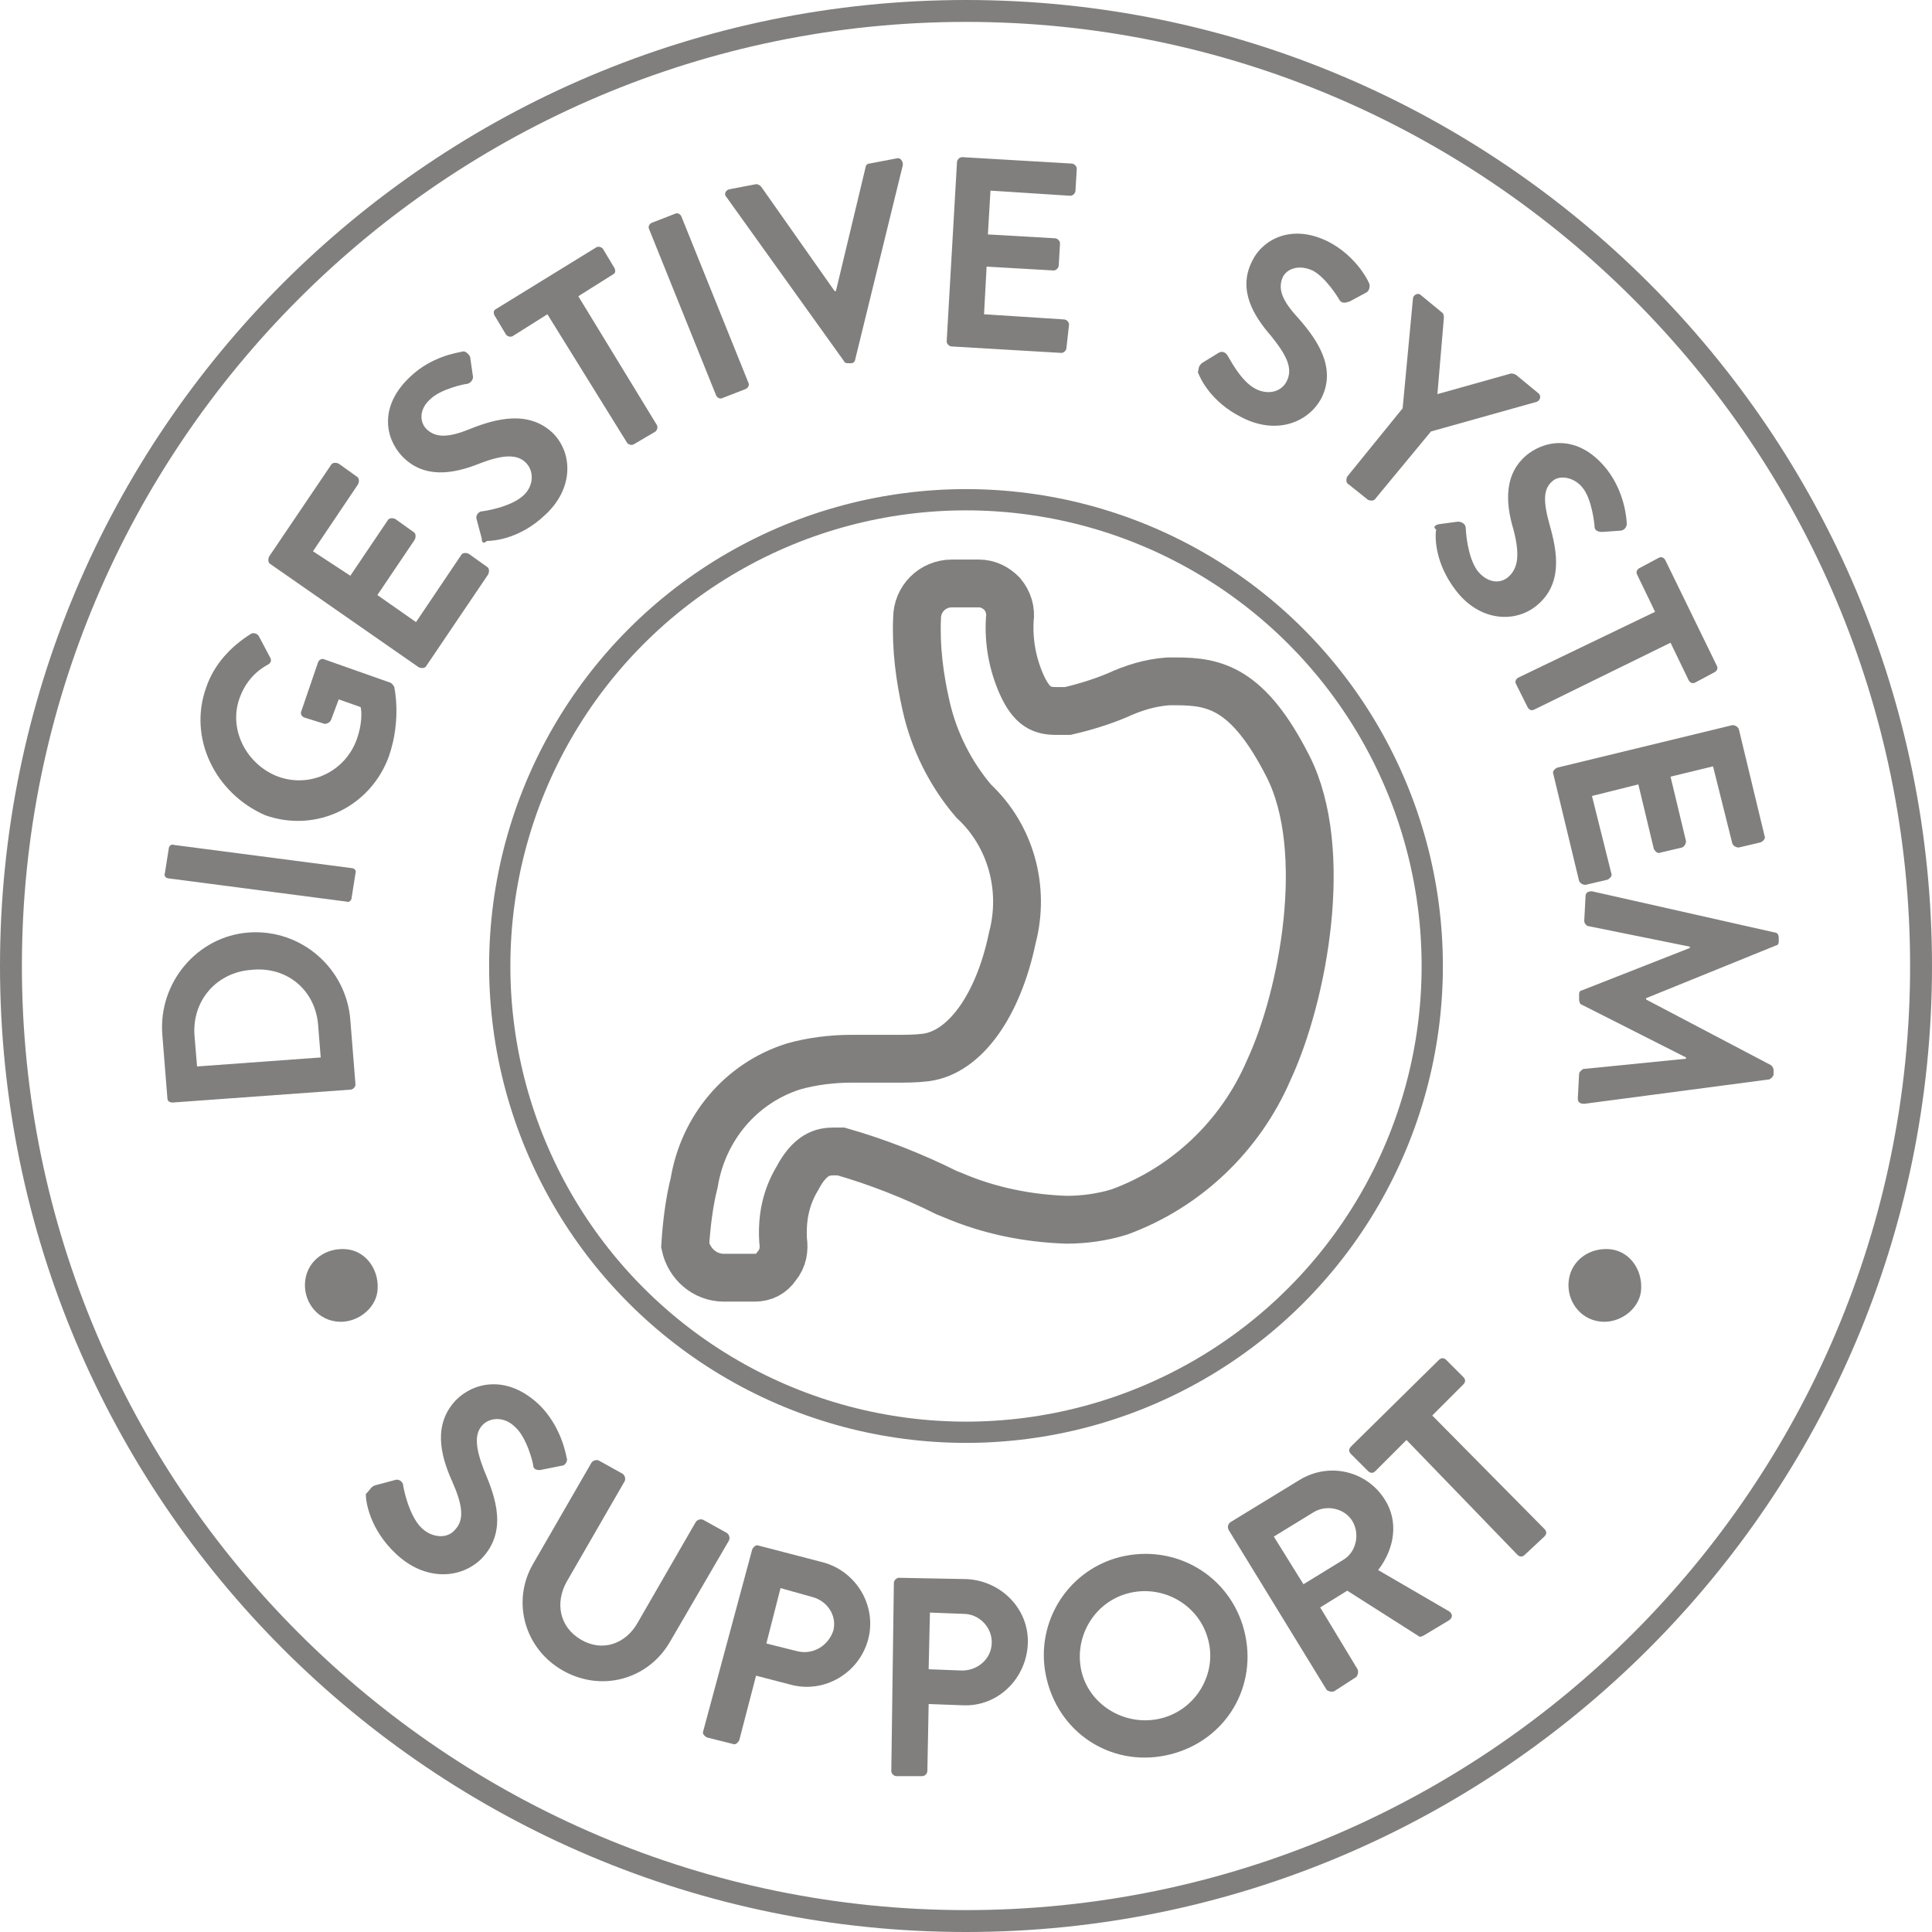 <?xml version="1.0" encoding="utf-8"?>
<!-- Generator: Adobe Illustrator 24.2.3, SVG Export Plug-In . SVG Version: 6.00 Build 0)  -->
<svg version="1.1" id="Layer_1" xmlns="http://www.w3.org/2000/svg" xmlns:xlink="http://www.w3.org/1999/xlink" x="0px" y="0px"
	 viewBox="0 0 150 150" style="enable-background:new 0 0 150 150;" xml:space="preserve">
<style type="text/css">
	.st0{opacity:0.6;}
	.st1{fill:#2D2A26;}
	.st2{fill:none;stroke:#2D2A26;stroke-width:1.65;stroke-miterlimit:10;}
	.st3{fill:none;stroke:#2D2A26;stroke-width:3.713;stroke-miterlimit:10;}
</style>
<g class="st0">
	<g>
		<path class="st1" d="M75,150c-41.4,0-75-33.6-75-75S33.6,0,75,0s75,33.6,75,75S116.3,150,75,150 M75,1.7C34.6,1.7,1.7,34.6,1.7,75
			s32.9,73.3,73.3,73.3s73.3-32.9,73.3-73.3S115.4,1.7,75,1.7"/>
		<path class="st1" d="M26.1,102.6c-1.6-0.2-2.6-1.7-2.4-3.2c0.2-1.6,1.7-2.6,3.3-2.4c1.5,0.2,2.5,1.7,2.3,3.3
			C29.1,101.7,27.6,102.8,26.1,102.6"/>
		<path class="st1" d="M124.2,102.6c-1.6-0.2-2.6-1.7-2.4-3.2c0.2-1.6,1.7-2.6,3.3-2.4c1.5,0.2,2.5,1.7,2.3,3.3
			C127.2,101.7,125.7,102.8,124.2,102.6"/>
		<g>
			<path class="st1" d="M29.2,115.3l1.5-0.4c0.3-0.1,0.6,0.2,0.6,0.4c0,0.1,0.4,2.3,1.4,3.3c0.8,0.8,2,0.9,2.6,0.2
				c0.8-0.8,0.6-2-0.2-3.8c-0.9-2-1.5-4.4,0.3-6.3c1.4-1.4,4-2,6.5,0.4c1.6,1.6,2,3.6,2.1,4.1c0.1,0.2-0.1,0.6-0.4,0.6l-1.5,0.3
				c-0.3,0.1-0.7,0-0.7-0.3c0-0.2-0.5-2.2-1.4-3c-0.9-0.9-2-0.7-2.5-0.2c-0.7,0.7-0.6,1.8,0.1,3.6c0.9,2.1,1.8,4.7-0.2,6.8
				c-1.6,1.6-4.4,1.8-6.7-0.4c-2-1.9-2.3-4-2.3-4.6C28.8,115.6,28.8,115.4,29.2,115.3z"/>
			<path class="st1" d="M45.9,113.6c0.1-0.2,0.4-0.3,0.6-0.2l1.8,1c0.2,0.1,0.3,0.4,0.2,0.6l-4.5,7.8c-0.9,1.6-0.6,3.5,1.1,4.5
				c1.7,1,3.5,0.3,4.4-1.3l4.5-7.8c0.1-0.2,0.4-0.3,0.6-0.2l1.8,1c0.2,0.1,0.3,0.4,0.2,0.6l-4.6,7.9c-1.7,2.9-5.3,3.9-8.3,2.2
				c-3-1.7-4-5.4-2.3-8.3L45.9,113.6z"/>
			<path class="st1" d="M58.4,120.3c0.1-0.2,0.3-0.4,0.5-0.3l5,1.3c2.6,0.7,4.2,3.4,3.5,6c-0.7,2.6-3.4,4.2-6,3.5l-2.7-0.7l-1.3,5
				c-0.1,0.2-0.3,0.4-0.5,0.3l-2-0.5c-0.2-0.1-0.4-0.3-0.3-0.5L58.4,120.3z M61.9,128.2c1.2,0.3,2.4-0.4,2.8-1.6
				c0.3-1.2-0.5-2.3-1.6-2.6l-2.5-0.7l-1.1,4.3L61.9,128.2z"/>
			<path class="st1" d="M69.4,122.9c0-0.2,0.2-0.4,0.4-0.4l5.2,0.1c2.7,0.1,4.9,2.3,4.8,5c-0.1,2.7-2.3,4.9-5,4.8l-2.7-0.1l-0.1,5.2
				c0,0.2-0.2,0.4-0.4,0.4l-2,0c-0.2,0-0.4-0.2-0.4-0.4L69.4,122.9z M74.7,129.7c1.2,0,2.3-0.9,2.3-2.2c0-1.2-1-2.2-2.2-2.2
				l-2.6-0.1l-0.1,4.4L74.7,129.7z"/>
			<path class="st1" d="M86.9,120.9c4.3-1.1,8.6,1.4,9.7,5.7c1.1,4.3-1.4,8.5-5.7,9.6c-4.3,1.1-8.5-1.4-9.6-5.7
				C80.2,126.3,82.7,122,86.9,120.9z M90.2,133.4c2.7-0.7,4.3-3.5,3.6-6.1c-0.7-2.7-3.5-4.3-6.2-3.6c-2.7,0.7-4.3,3.5-3.6,6.2
				C84.7,132.5,87.5,134.1,90.2,133.4z"/>
			<path class="st1" d="M95.4,118.8c-0.1-0.2-0.1-0.4,0.1-0.6l5.4-3.3c2.3-1.4,5.2-0.7,6.6,1.5c1.1,1.7,0.8,3.8-0.5,5.5l5.5,3.2
				c0.3,0.2,0.3,0.5,0,0.7l-2,1.2c-0.2,0.1-0.3,0.1-0.4,0l-5.5-3.5l-2.1,1.3l2.9,4.8c0.1,0.2,0,0.5-0.1,0.6l-1.7,1.1
				c-0.2,0.1-0.5,0-0.6-0.1L95.4,118.8z M104.3,121.1c1-0.6,1.3-2,0.7-3c-0.6-1-2-1.3-3-0.7l-3.1,1.9l2.3,3.7L104.3,121.1z"/>
			<path class="st1" d="M109.2,111.8l-2.4,2.4c-0.2,0.2-0.4,0.2-0.6,0l-1.3-1.3c-0.2-0.2-0.2-0.4,0-0.6l6.8-6.7
				c0.2-0.2,0.4-0.2,0.6,0l1.3,1.3c0.2,0.2,0.2,0.4,0,0.6l-2.4,2.4l8.7,8.8c0.2,0.2,0.2,0.4,0,0.6l-1.5,1.4c-0.2,0.2-0.4,0.2-0.6,0
				L109.2,111.8z"/>
		</g>
		<g>
			<path class="st1" d="M13.4,85.6c-0.2,0-0.4-0.1-0.4-0.3l-0.4-5c-0.3-4,2.7-7.6,6.7-7.9c4.1-0.3,7.6,2.8,7.9,6.8l0.4,5
				c0,0.2-0.2,0.4-0.4,0.4L13.4,85.6z M24.7,79.6c-0.2-2.7-2.4-4.6-5.2-4.3c-2.7,0.2-4.6,2.4-4.4,5.1l0.2,2.4l9.6-0.7L24.7,79.6z"/>
			<path class="st1" d="M13.1,68.2c-0.2,0-0.4-0.2-0.3-0.4l0.3-1.9c0-0.2,0.2-0.4,0.4-0.3l13.8,1.8c0.2,0,0.4,0.2,0.3,0.4l-0.3,1.9
				c0,0.2-0.2,0.4-0.4,0.3L13.1,68.2z"/>
			<path class="st1" d="M16,53.4c0.6-1.8,1.9-3.2,3.5-4.2c0.2-0.1,0.5,0,0.6,0.2l0.9,1.7c0.1,0.2,0,0.4-0.2,0.5
				c-1.1,0.6-1.8,1.5-2.2,2.6c-0.9,2.5,0.6,5.2,3,6.1c2.5,0.9,5.2-0.4,6.1-2.9c0.4-1.1,0.4-2.1,0.3-2.5l-1.7-0.6l-0.6,1.6
				c-0.1,0.2-0.3,0.3-0.5,0.3l-1.6-0.5c-0.2-0.1-0.3-0.3-0.2-0.5l1.3-3.8c0.1-0.2,0.3-0.3,0.5-0.2l5.1,1.8c0.2,0.1,0.2,0.2,0.3,0.3
				c0,0,0.6,2.5-0.4,5.4c-1.4,3.9-5.6,6-9.6,4.6C16.7,61.6,14.6,57.3,16,53.4z"/>
			<path class="st1" d="M21,43.8c-0.2-0.1-0.2-0.4-0.1-0.6l4.8-7.1c0.1-0.2,0.4-0.2,0.6-0.1l1.4,1c0.2,0.1,0.2,0.4,0.1,0.6l-3.5,5.2
				l2.9,1.9l2.9-4.3c0.1-0.2,0.4-0.2,0.6-0.1l1.4,1c0.2,0.1,0.2,0.4,0.1,0.6l-2.9,4.3l3,2.1l3.5-5.2c0.1-0.2,0.4-0.2,0.6-0.1l1.4,1
				c0.2,0.1,0.2,0.4,0.1,0.6l-4.8,7.1c-0.1,0.2-0.4,0.2-0.6,0.1L21,43.8z"/>
			<path class="st1" d="M37.4,41.8L37,40.3c-0.1-0.3,0.2-0.6,0.4-0.6c0.1,0,2.2-0.3,3.2-1.2c0.8-0.7,0.9-1.8,0.3-2.5
				c-0.7-0.8-1.9-0.7-3.7,0c-2,0.8-4.3,1.2-6-0.6c-1.3-1.4-1.8-3.9,0.7-6.2c1.6-1.5,3.5-1.8,4-1.9c0.2-0.1,0.5,0.2,0.6,0.4l0.2,1.4
				c0.1,0.3-0.1,0.6-0.4,0.7c-0.2,0-2.1,0.4-2.9,1.2c-0.9,0.8-0.8,1.8-0.3,2.3c0.7,0.7,1.7,0.7,3.4,0c2-0.8,4.6-1.5,6.5,0.4
				c1.5,1.6,1.5,4.3-0.7,6.3c-1.9,1.8-3.9,2-4.5,2C37.6,42.2,37.4,42.2,37.4,41.8z"/>
			<path class="st1" d="M42.5,24.4l-2.7,1.7c-0.2,0.1-0.4,0-0.5-0.1l-0.9-1.5c-0.1-0.2-0.1-0.4,0.1-0.5l7.8-4.8
				c0.2-0.1,0.4,0,0.5,0.1l0.9,1.5c0.1,0.2,0.1,0.4-0.1,0.5L44.9,23L51,33c0.1,0.2,0,0.4-0.1,0.5l-1.7,1c-0.2,0.1-0.4,0-0.5-0.1
				L42.5,24.4z"/>
			<path class="st1" d="M50.4,17.8c-0.1-0.2,0-0.4,0.2-0.5l1.8-0.7c0.2-0.1,0.4,0,0.5,0.2l5.2,12.9c0.1,0.2,0,0.4-0.2,0.5l-1.8,0.7
				c-0.2,0.1-0.4,0-0.5-0.2L50.4,17.8z"/>
			<path class="st1" d="M56.4,15.3c-0.2-0.2-0.1-0.5,0.2-0.6l2.1-0.4c0.2,0,0.3,0.1,0.4,0.2l5.7,8.1l0.1,0l2.3-9.6
				c0-0.1,0.1-0.3,0.3-0.3l2.1-0.4c0.3-0.1,0.5,0.2,0.5,0.5l-3.7,15.1c0,0.1-0.1,0.3-0.3,0.3l-0.2,0c-0.2,0-0.3,0-0.4-0.2L56.4,15.3
				z"/>
			<path class="st1" d="M74.3,12.6c0-0.2,0.2-0.4,0.4-0.4l8.5,0.5c0.2,0,0.4,0.2,0.4,0.4l-0.1,1.7c0,0.2-0.2,0.4-0.4,0.4l-6.2-0.4
				l-0.2,3.4l5.2,0.3c0.2,0,0.4,0.2,0.4,0.4l-0.1,1.7c0,0.2-0.2,0.4-0.4,0.4l-5.2-0.3l-0.2,3.7l6.2,0.4c0.2,0,0.4,0.2,0.4,0.4
				L82.8,27c0,0.2-0.2,0.4-0.4,0.4l-8.5-0.5c-0.2,0-0.4-0.2-0.4-0.4L74.3,12.6z"/>
			<path class="st1" d="M93.3,28.2l1.3-0.8c0.3-0.2,0.6,0,0.7,0.2c0.1,0.1,1,2,2.2,2.6c1,0.5,2,0.2,2.4-0.6c0.5-1,0-2-1.2-3.5
				c-1.4-1.6-2.6-3.6-1.5-5.8c0.8-1.7,3.1-3,6-1.5c1.9,1,2.9,2.7,3.1,3.2c0.1,0.2,0,0.6-0.2,0.7l-1.3,0.7c-0.3,0.1-0.6,0.2-0.8-0.1
				c-0.1-0.2-1.1-1.8-2.1-2.3c-1.1-0.5-2-0.1-2.3,0.5c-0.4,0.9-0.1,1.8,1.2,3.2c1.4,1.6,3,3.8,1.8,6.2c-1,1.9-3.5,2.9-6.2,1.5
				c-2.4-1.2-3.2-3-3.4-3.5C93.1,28.6,93,28.5,93.3,28.2z"/>
			<path class="st1" d="M108.9,31.7l0.8-8.5c0-0.3,0.4-0.5,0.6-0.3l1.7,1.4c0.1,0.1,0.1,0.3,0.1,0.4l-0.5,5.9l5.7-1.6
				c0.1,0,0.2,0,0.4,0.1l1.7,1.4c0.3,0.2,0.2,0.6-0.1,0.7l-8.2,2.3l-4.3,5.2c-0.1,0.2-0.4,0.2-0.6,0.1l-1.5-1.2
				c-0.2-0.1-0.2-0.4-0.1-0.6L108.9,31.7z"/>
			<path class="st1" d="M111.7,40.7l1.5-0.2c0.3,0,0.6,0.2,0.6,0.5c0,0.1,0.1,2.2,0.9,3.3c0.7,0.9,1.7,1.1,2.4,0.5
				c0.8-0.7,0.9-1.8,0.4-3.7c-0.6-2-0.8-4.4,1.2-5.9c1.5-1.1,4-1.4,6.1,1.3c1.3,1.7,1.5,3.7,1.5,4.2c0,0.2-0.2,0.5-0.5,0.5l-1.4,0.1
				c-0.3,0-0.6-0.1-0.6-0.4c0-0.2-0.2-2.1-0.9-3c-0.7-0.9-1.8-1-2.3-0.6c-0.8,0.6-0.8,1.6-0.3,3.4c0.6,2.1,1.1,4.7-1.1,6.4
				c-1.7,1.3-4.4,1.1-6.2-1.3c-1.6-2.1-1.6-4.1-1.5-4.7C111.3,41,111.3,40.8,111.7,40.7z"/>
			<path class="st1" d="M128.5,47.5l-1.4-2.9c-0.1-0.2,0-0.4,0.2-0.5l1.5-0.8c0.2-0.1,0.4,0,0.5,0.2l4,8.2c0.1,0.2,0,0.4-0.2,0.5
				l-1.5,0.8c-0.2,0.1-0.4,0-0.5-0.2l-1.4-2.9l-10.6,5.2c-0.2,0.1-0.4,0-0.5-0.2l-0.9-1.8c-0.1-0.2,0-0.4,0.2-0.5L128.5,47.5z"/>
			<path class="st1" d="M134.5,56.3c0.2,0,0.4,0.1,0.5,0.3l2,8.3c0.1,0.2-0.1,0.4-0.3,0.5l-1.7,0.4c-0.2,0-0.4-0.1-0.5-0.3l-1.5-6
				l-3.3,0.8l1.2,5c0,0.2-0.1,0.4-0.3,0.5l-1.7,0.4c-0.2,0.1-0.4-0.1-0.5-0.3l-1.2-5l-3.6,0.9l1.5,6c0.1,0.2-0.1,0.4-0.3,0.5
				l-1.7,0.4c-0.2,0-0.4-0.1-0.5-0.3l-2-8.3c-0.1-0.2,0.1-0.4,0.3-0.5L134.5,56.3z"/>
			<path class="st1" d="M137.8,72.4c0.2,0,0.3,0.2,0.3,0.4l0,0.3c0,0.2-0.1,0.3-0.2,0.3l-10.1,4.1c0,0,0,0,0,0.1l9.7,5.1
				c0.1,0.1,0.2,0.2,0.2,0.4l0,0.3c0,0.2-0.2,0.3-0.3,0.4L123,85.7c-0.3,0-0.5-0.1-0.5-0.4l0.1-1.9c0-0.2,0.2-0.3,0.3-0.4l8-0.8
				c0,0,0-0.1,0-0.1l-8.1-4.1c-0.1,0-0.2-0.2-0.2-0.4l0-0.4c0-0.2,0.1-0.3,0.2-0.3l8.4-3.3c0,0,0,0,0-0.1l-7.9-1.6
				c-0.1,0-0.3-0.2-0.3-0.4l0.1-1.9c0-0.3,0.2-0.4,0.5-0.4L137.8,72.4z"/>
		</g>
	</g>
</g>
<g id="sprite-bone-joint" class="st0">
	<circle class="st2" cx="75" cy="75" r="36.2"/>
	<path id="Path_3318" class="st3" d="M100,59.5c-3.1-6.1-5.7-6.6-8.7-6.6h-0.6c-1.4,0.1-2.7,0.5-4,1.1c-1.2,0.5-2.5,0.9-3.8,1.2
		c-0.3,0-0.6,0-0.9,0c-1.1,0-1.9-0.3-2.7-2.1c-0.7-1.6-1-3.3-0.9-5c0.1-0.7-0.1-1.4-0.6-2c-0.5-0.5-1.1-0.8-1.8-0.8h-2.1
		c-1.5,0-2.7,1.2-2.7,2.7c-0.1,2.3,0.2,4.6,0.7,6.8c0.6,2.7,1.9,5.3,3.7,7.4c2.9,2.7,4,6.8,3,10.6c-1.1,5.3-3.7,8.9-6.7,9.3
		c-0.8,0.1-1.6,0.1-2.4,0.1h-3.4c-1.5,0-3.1,0.2-4.5,0.6c-4.1,1.3-7,4.8-7.7,9c-0.4,1.6-0.6,3.3-0.7,4.9c0.3,1.4,1.5,2.5,3,2.5h2.4
		c0.7,0,1.3-0.3,1.7-0.9c0.5-0.6,0.6-1.3,0.5-2c-0.1-1.7,0.2-3.3,1.1-4.8c1-1.9,2-2.1,2.8-2.1h0.6c2.8,0.8,5.6,1.9,8.2,3.2l0.5,0.2
		c2.8,1.2,5.8,1.8,8.8,1.9c1.4,0,2.8-0.2,4.1-0.6c5.2-1.9,9.4-5.9,11.6-11C101.2,77.3,103.3,66,100,59.5z"/>
</g>
</svg>
